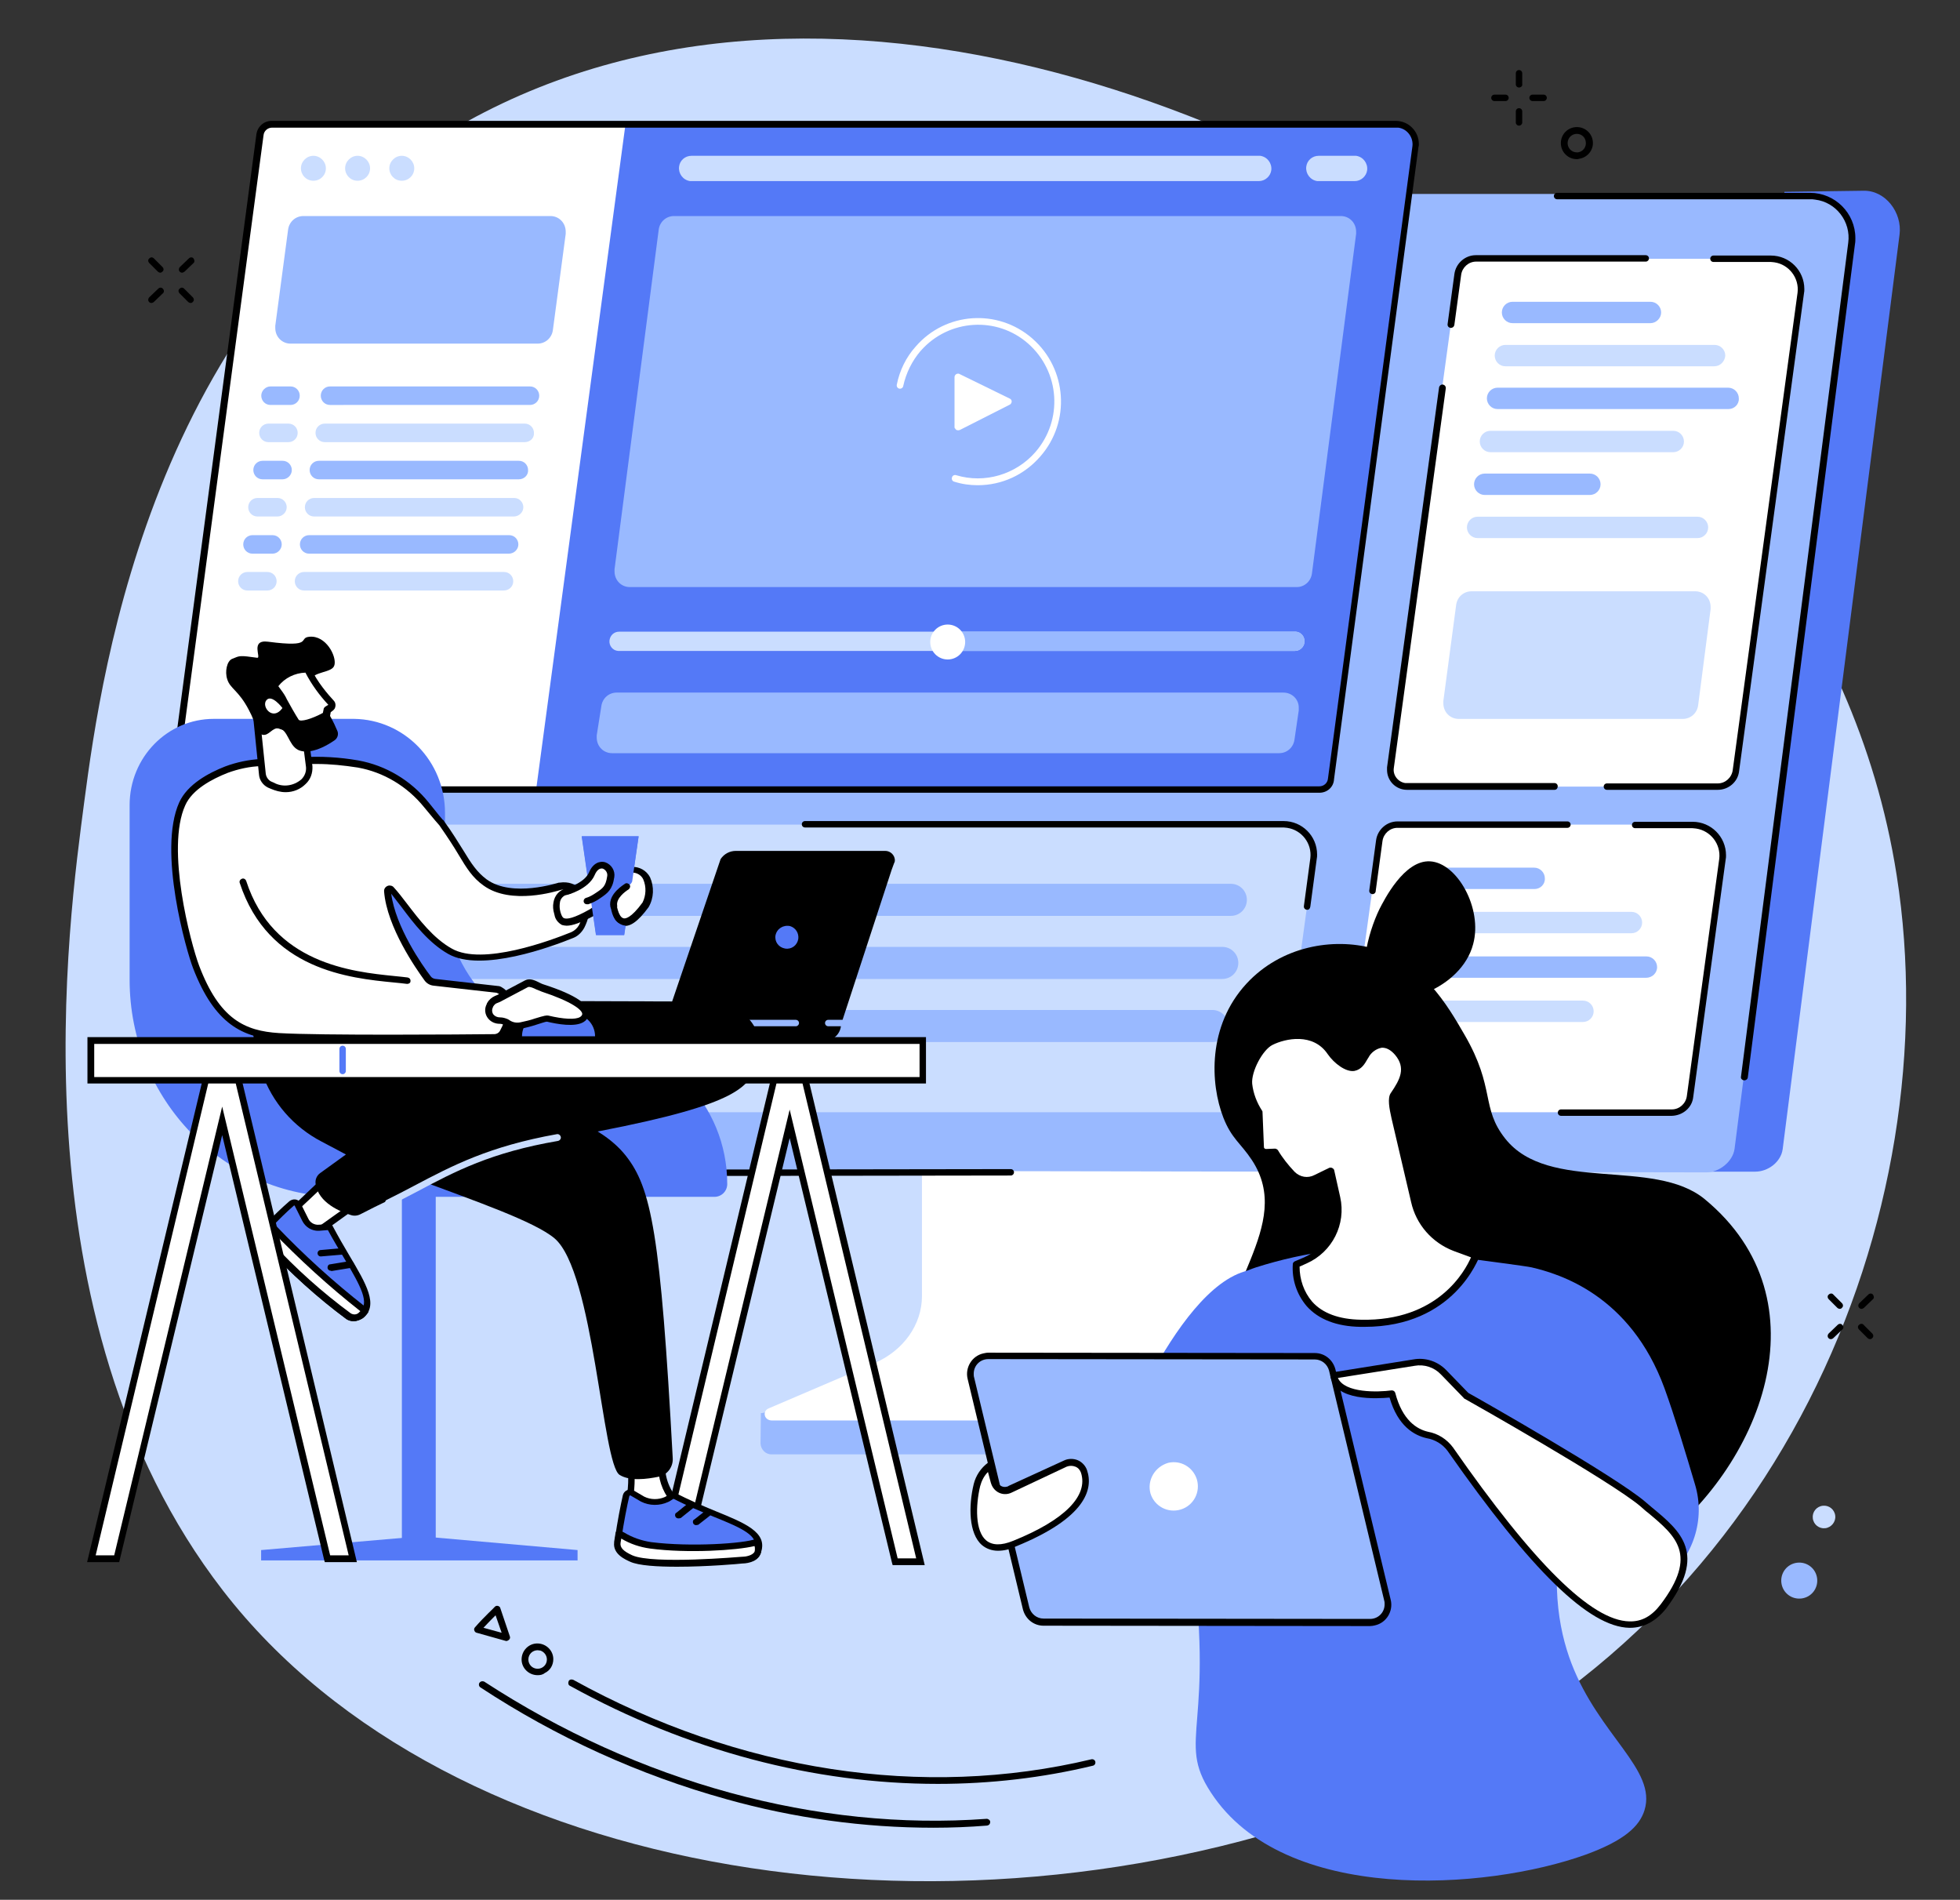 <?xml version="1.0" encoding="utf-8"?>
<!-- Generator: Adobe Illustrator 25.4.1, SVG Export Plug-In . SVG Version: 6.00 Build 0)  -->
<svg version="1.1" id="Capa_1" xmlns="http://www.w3.org/2000/svg" xmlns:xlink="http://www.w3.org/1999/xlink" x="0px" y="0px"
	 viewBox="0 0 550 533" style="enable-background:new 0 0 550 533;" xml:space="preserve">
<rect x="0" y="0" width="550" height="533" fill="#333333" stroke="none"/>
<style type="text/css">
	.st0{fill:#CADDFF;}
	.st1{fill:#99B9FF;}
	.st2{fill:#FFFFFF;}
	.st3{fill:#5479F7;}
</style>
<g id="Packaged_software" transform="translate(-243.565 -185.998)">
	<path id="Trazado_7275" class="st0" d="M374.6,220.1c104.6-57.8,244.8,2.2,317.8,68.9c20.9,19,71.5,66.5,83.4,142.6
		c14.8,94.5-32.2,212.6-145.1,258.1c-115.8,46.6-261.2,24.6-324.6-57.5C246.7,555.4,263,443.3,267.2,411
		C272.2,373.1,287,268.6,374.6,220.1z"/>
	<g id="Grupo_1461" transform="translate(273.21 209.208)">
		<g id="Grupo_1444" transform="translate(19.193 19.607)">
			<g id="Grupo_1441" transform="translate(146.675 228.709)">
				<path id="Trazado_7276" class="st1" d="M169.2,14.9l-95.6,0.6c-0.6,0-0.8,0.6-0.8,1.1v81.3c0,7.8-54.3,28-54.8,27l-0.1,8.6
					c0.1,1.7,1.5,3.1,3.2,3h81.3c3.7,0,7.4-0.8,10.8-2.2l44.1-18.5c7.9-3.3,12.9-10.5,12.9-18.3V16
					C170.3,15.5,169.8,14.9,169.2,14.9z"/>
				<path id="Trazado_7277" class="st2" d="M63.2,10.8v81.3c0,8-5.2,15.3-13.3,18.8l-29.7,12.7c-1.9,0.8-1.3,3.4,0.9,3.4h81.6
					c3.6,0,7.3-0.7,10.6-2.1l32.9-13.9c8.2-3.4,13.4-10.8,13.4-18.8V10.8c0-0.4-0.3-0.6-0.7-0.6H63.8C63.5,10.2,63.2,10.4,63.2,10.8
					z"/>
			</g>
			<g id="Grupo_1443">
				<path id="Trazado_7278" class="st3" d="M474,10.7L451.9,11l-24.6,274.9l16.4,0c3.6,0,7.2-2.7,7.7-6.3L484.2,23
					C485,16.8,480.2,10.5,474,10.7z"/>
				<path id="Trazado_7279" class="st1" d="M457.8,11.6c7.1,0,13.5,7.2,12.6,14.2l-32.5,253.7c-0.5,3.6-4.3,6.6-7.9,6.6l-404.6-0.7
					c-4.3,0-7.2-3.6-6.7-7.9L52.4,19.2c0.5-3.6,2.8-7.6,6.4-7.6H457.8z"/>
				<g id="Grupo_1442" transform="translate(0 0.385)">
					<path id="Trazado_7280" d="M440.6,259.9c0,0-0.1,0-0.1,0c-0.5-0.1-0.9-0.5-0.8-1l30.1-234c0.8-5.9-3.4-11.4-9.3-12.1
						c-0.5-0.1-0.9-0.1-1.4-0.1h-71c-0.5,0-0.9-0.4-0.9-0.9c0-0.5,0.4-0.9,0.9-0.9h71c7,0,12.7,5.7,12.7,12.7c0,0.5,0,1.1-0.1,1.6
						l-30.1,234C441.5,259.6,441.1,259.9,440.6,259.9z"/>
					<path id="Trazado_7281" d="M26.4,286.9c-4.5,0-8.1-3.6-8.1-8.1c0-0.3,0-0.7,0.1-1l8.2-63.4c0.1-0.5,0.5-0.9,1-0.8
						c0.5,0.1,0.9,0.5,0.8,1L20.2,278c-0.4,3.4,2,6.6,5.4,7c0.3,0,0.5,0.1,0.8,0.1l208.4-0.3l0,0c0.5,0,0.9,0.4,0.9,0.9
						c0,0.5-0.4,0.9-0.9,0.9L26.4,286.9z"/>
				</g>
			</g>
		</g>
		<g id="Grupo_1453" transform="translate(0 0)">
			<path id="Trazado_7282" class="st3" d="M43.3,14.6c0.2-1.7,1.7-3,3.4-3h315.4c3.1,0,5.6,2.5,5.6,5.6c0,0.2,0,0.5,0,0.7L344,195.3
				c-0.2,1.7-1.7,3-3.4,3H22.3c-1.7,0-3.1-1.4-3.1-3.1c0-0.1,0-0.3,0-0.4L43.3,14.6z"/>
			<path id="Trazado_7283" class="st2" d="M120.8,198.3H18.3L43.4,12.2h102.4L120.8,198.3z"/>
			<path id="Trazado_7284" class="st1" d="M125.5,69.4c-0.3,2.2-2.1,3.8-4.3,3.8H51.9c-2.4,0-4.3-1.9-4.3-4.4c0-0.2,0-0.4,0-0.6
				l3.6-27c0.3-2.2,2.1-3.8,4.3-3.8h69.3c2.4,0,4.3,1.9,4.3,4.4c0,0.2,0,0.4,0,0.6L125.5,69.4z"/>
			<path id="Trazado_7285" class="st1" d="M338.5,137.7c-0.3,2.2-2.1,3.8-4.3,3.8H147.1c-2.4,0-4.3-1.9-4.3-4.4c0-0.2,0-0.4,0-0.6
				l12.4-95.3c0.3-2.2,2.1-3.8,4.3-3.8h187.1c2.4,0,4.3,1.9,4.3,4.4c0,0.2,0,0.4,0,0.6L338.5,137.7z"/>
			<path id="Trazado_7286" class="st1" d="M333.6,184.3c-0.3,2.2-2.1,3.8-4.3,3.8H142.1c-2.4,0-4.3-1.9-4.3-4.4c0-0.2,0-0.4,0-0.6
				l1.3-8.2c0.3-2.2,2.1-3.8,4.3-3.8h187.1c2.4,0,4.4,1.9,4.3,4.4c0,0.2,0,0.4,0,0.6L333.6,184.3z"/>
			<path id="Trazado_7287" class="st0" d="M327.1,24.5L327.1,24.5c0.2-1.9-1.1-3.7-3.1-4c-0.1,0-0.3,0-0.4,0H164.4
				c-1.8,0-3.3,1.3-3.5,3.1l0,0c-0.2,1.9,1.1,3.7,3.1,4c0.1,0,0.3,0,0.4,0h159.2C325.4,27.6,326.9,26.2,327.1,24.5z"/>
			<path id="Trazado_7288" class="st0" d="M354,24.5L354,24.5c0.2-1.9-1.1-3.7-3.1-4c-0.1,0-0.3,0-0.4,0h-10.1
				c-1.8,0-3.3,1.3-3.5,3.1l0,0c-0.2,1.9,1.1,3.7,3.1,4c0.1,0,0.3,0,0.4,0h10.1C352.3,27.6,353.8,26.2,354,24.5z"/>
			<g id="Grupo_1445" transform="translate(25.369 74.605)">
				<path id="Rectángulo_209" class="st1" d="M20.9,10.6h5.6c1.5,0,2.6,1.2,2.6,2.6l0,0c0,1.5-1.2,2.6-2.6,2.6h-5.6
					c-1.5,0-2.6-1.2-2.6-2.6l0,0C18.3,11.8,19.5,10.6,20.9,10.6z"/>
				<path id="Rectángulo_210" class="st1" d="M37.6,10.6h56.1c1.5,0,2.6,1.2,2.6,2.6l0,0c0,1.5-1.2,2.6-2.6,2.6H37.6
					c-1.5,0-2.6-1.2-2.6-2.6l0,0C35,11.8,36.1,10.6,37.6,10.6z"/>
			</g>
			<g id="Grupo_1446" transform="translate(24.69 85.036)">
				<path id="Trazado_7289" class="st0" d="M26.6,15.8h-5.6c-1.5,0-2.6-1.2-2.6-2.6c0,0,0,0,0,0l0,0c0-1.5,1.2-2.6,2.6-2.6
					c0,0,0,0,0,0h5.6c1.5,0,2.6,1.2,2.6,2.6l0,0C29.2,14.7,28,15.8,26.6,15.8z"/>
				<path id="Trazado_7290" class="st0" d="M92.9,15.8H36.8c-1.5,0-2.6-1.2-2.6-2.6c0,0,0,0,0,0l0,0c0-1.5,1.2-2.6,2.6-2.6
					c0,0,0,0,0,0h56.1c1.5,0,2.6,1.2,2.6,2.6c0,0,0,0,0,0l0,0C95.6,14.7,94.4,15.8,92.9,15.8z"/>
			</g>
			<g id="Grupo_1447" transform="translate(23.042 95.467)">
				<path id="Trazado_7291" class="st1" d="M26.6,15.8h-5.6c-1.5,0-2.6-1.2-2.6-2.6c0,0,0,0,0,0l0,0c0-1.5,1.2-2.6,2.6-2.6
					c0,0,0,0,0,0h5.6c1.5,0,2.6,1.2,2.6,2.6c0,0,0,0,0,0l0,0C29.2,14.6,28,15.8,26.6,15.8C26.6,15.8,26.6,15.8,26.6,15.8z"/>
				<path id="Trazado_7292" class="st1" d="M92.9,15.8H36.8c-1.5,0-2.6-1.2-2.6-2.6l0,0c0-1.5,1.2-2.6,2.6-2.6h56.1
					c1.5,0,2.6,1.2,2.6,2.6c0,0,0,0,0,0l0,0C95.6,14.6,94.4,15.8,92.9,15.8C92.9,15.8,92.9,15.8,92.9,15.8z"/>
			</g>
			<g id="Grupo_1448" transform="translate(21.609 105.899)">
				<path id="Trazado_7293" class="st0" d="M26.6,15.8h-5.6c-1.5,0-2.6-1.2-2.6-2.6l0,0c0-1.5,1.2-2.6,2.6-2.6h5.6
					c1.5,0,2.6,1.2,2.6,2.6c0,0,0,0,0,0l0,0C29.2,14.6,28,15.8,26.6,15.8C26.6,15.8,26.6,15.8,26.6,15.8z"/>
				<path id="Trazado_7294" class="st0" d="M92.9,15.8H36.9c-1.5,0-2.6-1.2-2.6-2.6l0,0c0-1.5,1.2-2.6,2.6-2.6h56.1
					c1.5,0,2.6,1.2,2.6,2.6c0,0,0,0,0,0l0,0C95.6,14.6,94.4,15.8,92.9,15.8C92.9,15.8,92.9,15.8,92.9,15.8z"/>
			</g>
			<g id="Grupo_1449" transform="translate(20.213 116.329)">
				<path id="Trazado_7295" class="st1" d="M26.6,15.8h-5.6c-1.5,0-2.6-1.2-2.6-2.6c0,0,0,0,0,0l0,0c0-1.5,1.2-2.6,2.6-2.6
					c0,0,0,0,0,0h5.6c1.5,0,2.6,1.2,2.6,2.6c0,0,0,0,0,0l0,0C29.2,14.6,28,15.8,26.6,15.8C26.6,15.8,26.6,15.8,26.6,15.8z"/>
				<path id="Trazado_7296" class="st1" d="M92.9,15.8H36.9c-1.5,0-2.6-1.2-2.6-2.6c0,0,0,0,0,0l0,0c0-1.5,1.2-2.6,2.6-2.6
					c0,0,0,0,0,0h56.1c1.5,0,2.6,1.2,2.6,2.6c0,0,0,0,0,0l0,0C95.6,14.6,94.4,15.8,92.9,15.8C92.9,15.8,92.9,15.8,92.9,15.8z"/>
			</g>
			<g id="Grupo_1450" transform="translate(18.779 126.761)">
				<path id="Trazado_7297" class="st0" d="M26.6,15.7h-5.6c-1.5,0-2.6-1.2-2.6-2.6l0,0c0-1.5,1.2-2.6,2.6-2.6c0,0,0,0,0,0h5.6
					c1.5,0,2.6,1.2,2.6,2.6l0,0C29.2,14.6,28,15.7,26.6,15.7z"/>
				<path id="Trazado_7298" class="st0" d="M92.9,15.7H36.9c-1.5,0-2.6-1.2-2.6-2.6l0,0c0-1.5,1.2-2.6,2.6-2.6c0,0,0,0,0,0h56.1
					c1.5,0,2.6,1.2,2.6,2.6c0,0,0,0,0,0l0,0C95.6,14.6,94.4,15.7,92.9,15.7z"/>
			</g>
			<path id="Trazado_7299" class="st0" d="M61.8,24c0,2-1.6,3.5-3.5,3.5c-2,0-3.5-1.6-3.5-3.5s1.6-3.5,3.5-3.5l0,0
				C60.2,20.5,61.8,22.1,61.8,24z"/>
			<path id="Trazado_7300" class="st0" d="M74.2,24c0,2-1.6,3.5-3.5,3.5c-2,0-3.5-1.6-3.5-3.5s1.6-3.5,3.5-3.5l0,0
				C72.6,20.5,74.2,22.1,74.2,24z"/>
			<path id="Trazado_7301" class="st0" d="M86.6,24c0,2-1.6,3.5-3.5,3.5c-2,0-3.5-1.6-3.5-3.5s1.6-3.5,3.5-3.5l0,0
				C85,20.5,86.6,22.1,86.6,24z"/>
			<path id="Trazado_7302" d="M340.6,199.2H22.3c-2.2,0-4-1.8-4-4c0-0.2,0-0.4,0-0.5l24-180.2c0.3-2.2,2.1-3.8,4.3-3.8h315.4
				c3.6,0,6.5,2.9,6.5,6.5c0,0.3,0,0.6-0.1,0.8l-23.7,177.4C344.6,197.6,342.8,199.2,340.6,199.2z M46.7,12.6
				c-1.2,0-2.3,0.9-2.4,2.2l0,0L20.2,195c-0.2,1.2,0.7,2.2,1.8,2.4c0.1,0,0.2,0,0.3,0h318.3c1.2,0,2.3-0.9,2.4-2.2l23.7-177.4
				c0.3-2.5-1.5-4.9-4-5.2c-0.2,0-0.4,0-0.6,0L46.7,12.6z M43.3,14.6L43.3,14.6z"/>
			<g id="Grupo_1451" transform="translate(123.291 140.512)">
				<path id="Trazado_7303" class="st0" d="M213.1,16.5L213.1,16.5c0.2-1.5-0.9-2.9-2.4-3c-0.1,0-0.2,0-0.3,0H20.8
					c-1.4,0-2.5,1-2.7,2.4l0,0c-0.2,1.5,0.9,2.9,2.4,3c0.1,0,0.2,0,0.3,0h189.7C211.8,18.9,213,17.8,213.1,16.5z"/>
				<path id="Trazado_7304" class="st1" d="M213.1,16.5L213.1,16.5c0.2-1.5-0.9-2.9-2.4-3c-0.1,0-0.2,0-0.3,0H113l0.2,5.4h97.2
					C211.8,18.9,213,17.8,213.1,16.5z"/>
				<circle id="Elipse_993" class="st2" cx="113" cy="16.4" r="4.9"/>
			</g>
			<g id="Grupo_1452" transform="translate(204.105 55.521)">
				<path id="Trazado_7305" class="st2" d="M40.6,57.4c-2.2,0-4.4-0.3-6.6-1c-0.5-0.1-0.8-0.7-0.6-1.2c0.1-0.5,0.7-0.8,1.2-0.6l0,0
					c8,2.4,16.7-0.2,22.2-6.5c7.8-9,6.9-22.5-2-30.4c-8.8-7.8-22.3-6.9-30.1,1.9c0,0-0.1,0.1-0.1,0.1c-2.4,2.8-4.1,6.2-4.9,9.9
					c-0.1,0.5-0.6,0.8-1.1,0.7c-0.5-0.1-0.8-0.6-0.7-1.1c0.8-4,2.6-7.7,5.3-10.7c8.4-9.7,23-10.7,32.7-2.3c0,0,0.1,0.1,0.1,0.1
					c9.7,8.5,10.7,23.3,2.2,33C53.7,54.5,47.4,57.4,40.6,57.4L40.6,57.4z"/>
				<path id="Trazado_7306" class="st2" d="M34.1,41.2V27.1c0-0.5,0.4-1,1-1c0.1,0,0.3,0,0.4,0.1l14.1,6.9c0.5,0.2,0.7,0.8,0.4,1.3
					c-0.1,0.2-0.2,0.3-0.4,0.4l-14,7.1c-0.5,0.2-1.1,0.1-1.3-0.4C34.2,41.5,34.1,41.3,34.1,41.2z"/>
			</g>
		</g>
		<g id="Grupo_1456" transform="translate(342.074 37.784)">
			<path id="Trazado_7307" class="st2" d="M37.3,16.1c0.3-2.6,2.5-4.5,5.1-4.5h82.8c4.7,0,8.5,3.8,8.5,8.5c0,0.4,0,0.7-0.1,1.1
				l-18.2,134c-0.3,2.6-2.5,4.5-5.1,4.5H23.1c-2.6,0-4.7-2.1-4.7-4.7c0-0.2,0-0.4,0-0.6L37.3,16.1z"/>
			<g id="Grupo_1454">
				<path id="Trazado_7308" d="M35.4,31c0,0-0.1,0-0.1,0c-0.5-0.1-0.9-0.5-0.8-1.1l1.9-14c0.4-3,3-5.3,6-5.3h47.7
					c0.5,0,0.9,0.4,0.9,0.9s-0.4,0.9-0.9,0.9H42.5c-2.1,0-3.9,1.6-4.2,3.7l-1.9,14C36.3,30.7,35.9,31,35.4,31z"/>
				<path id="Trazado_7309" d="M64.5,160.6H23.1c-3.1,0-5.6-2.5-5.6-5.6c0-0.2,0-0.5,0-0.7L32.1,47.7c0.1-0.5,0.6-0.9,1.1-0.8
					c0.5,0.1,0.8,0.5,0.8,1L19.4,154.5c-0.3,2,1.2,3.9,3.2,4.2c0.2,0,0.3,0,0.5,0h41.4c0.5,0,0.9,0.4,0.9,0.9S65.1,160.6,64.5,160.6
					L64.5,160.6z"/>
				<path id="Trazado_7310" d="M110.3,160.6H79.2c-0.5,0-0.9-0.4-0.9-0.9s0.4-0.9,0.9-0.9h31.1c2.1,0,3.9-1.6,4.2-3.7l18.2-134
					c0.5-4.1-2.4-7.9-6.5-8.5c-0.3,0-0.6-0.1-1-0.1h-16.1c-0.5,0-0.9-0.4-0.9-0.9c0-0.5,0.4-0.9,0.9-0.9h16.1c5.2,0,9.4,4.2,9.4,9.4
					c0,0.4,0,0.8-0.1,1.2l-18.2,134C116,158.3,113.4,160.6,110.3,160.6z"/>
			</g>
			<g id="Grupo_1455" transform="translate(22.418 12.972)">
				<path id="Trazado_7311" class="st0" d="M86.9,28.8H28.3c-1.7,0-3-1.4-3-3v0l0,0c0-1.7,1.4-3,3-3l0,0h58.7c1.7,0,3,1.4,3,3l0,0
					C89.9,27.4,88.6,28.8,86.9,28.8z"/>
				<path id="Trazado_7312" class="st1" d="M69,16.7H30.3c-1.7,0-3-1.4-3-3l0,0c0-1.7,1.4-3,3-3H69c1.7,0,3,1.4,3,3v0l0,0
					C72,15.3,70.6,16.7,69,16.7L69,16.7z"/>
				<path id="Rectángulo_211" class="st0" d="M24.1,46.9h51.3c1.7,0,3,1.4,3,3v0c0,1.7-1.4,3-3,3H24.1c-1.7,0-3-1.4-3-3v0
					C21.1,48.2,22.5,46.9,24.1,46.9z"/>
				<path id="Trazado_7313" class="st1" d="M90.9,40.8H26.1c-1.7,0-3-1.4-3-3l0,0c0-1.7,1.4-3,3-3l0,0h64.7c1.7,0,3,1.4,3,3v0l0,0
					C93.9,39.5,92.5,40.8,90.9,40.8z"/>
				<path id="Rectángulo_212" class="st0" d="M20.5,71h61.7c1.7,0,3,1.4,3,3v0c0,1.7-1.4,3-3,3H20.5c-1.7,0-3-1.4-3-3v0
					C17.5,72.4,18.8,71,20.5,71z"/>
				<path id="Rectángulo_213" class="st1" d="M22.5,58.9H52c1.7,0,3,1.4,3,3v0c0,1.7-1.4,3-3,3H22.5c-1.7,0-3-1.4-3-3v0
					C19.5,60.3,20.8,58.9,22.5,58.9z"/>
			</g>
			<path id="Trazado_7314" class="st0" d="M104.8,136.9c-0.3,2.2-2.1,3.8-4.3,3.8H37.6c-2.4,0-4.3-1.9-4.3-4.4c0-0.2,0-0.4,0-0.6
				l3.6-27c0.3-2.2,2.1-3.8,4.3-3.8H104c2.4,0,4.3,1.9,4.3,4.4c0,0.2,0,0.4,0,0.6L104.8,136.9z"/>
		</g>
		<g id="Grupo_1460" transform="translate(14.75 196.945)">
			<path id="Trazado_7315" class="st2" d="M342.6,15.7c0.3-2.6,2.5-4.5,5.1-4.5h82.8c4.7,0,8.5,3.8,8.5,8.5c0,0.4,0,0.7-0.1,1.1
				l-9.1,66.6c-0.3,2.6-2.5,4.5-5.1,4.5h-87.2c-2.6,0-4.7-2.1-4.7-4.7c0-0.2,0-0.4,0-0.6L342.6,15.7z"/>
			<g id="Grupo_1457" transform="translate(322.247)">
				<path id="Trazado_7316" d="M18.5,30.7c0,0-0.1,0-0.1,0c-0.5-0.1-0.9-0.5-0.8-1.1c0,0,0,0,0,0l1.9-14c0.4-3,3-5.3,6-5.3h47.7
					c0.5,0,0.9,0.4,0.9,0.9c0,0.5-0.4,0.9-0.9,0.9H25.5c-2.1,0-3.9,1.6-4.2,3.7l-1.9,14C19.4,30.3,19,30.7,18.5,30.7z"/>
				<path id="Trazado_7317" d="M102.5,92.9H71.4c-0.5,0-0.9-0.4-0.9-0.9c0-0.5,0.4-0.9,0.9-0.9h31.1c2.1,0,3.9-1.6,4.2-3.7l9.1-66.6
					c0.5-4.1-2.4-7.9-6.5-8.5c-0.3,0-0.6-0.1-1-0.1H92.2c-0.5,0-0.9-0.4-0.9-0.9c0-0.5,0.4-0.9,0.9-0.9h16.1c5.2,0,9.4,4.2,9.4,9.4
					c0,0.4,0,0.8-0.1,1.2l-9.1,66.6C108.2,90.6,105.6,92.8,102.5,92.9z"/>
			</g>
			<g id="Grupo_1458" transform="translate(330.308 12.972)">
				<path id="Trazado_7318" class="st0" d="M86.1,25.7c0,1.7-1.4,3-3,3H24.4c-1.7,0-3-1.4-3-3v0l0,0c0-1.7,1.4-3,3-3h0h58.7
					C84.8,22.7,86.1,24.1,86.1,25.7L86.1,25.7z"/>
				<path id="Trazado_7319" class="st1" d="M55.9,16.3H26.4c-1.7,0-3-1.4-3-3v0l0,0c0-1.7,1.4-3,3-3c0,0,0,0,0,0h29.4
					c1.7,0,3,1.4,3,3c0,0,0,0,0,0l0,0C58.9,15,57.5,16.3,55.9,16.3L55.9,16.3z"/>
				<path id="Trazado_7320" class="st0" d="M72.5,50.6c0,1.7-1.4,3-3,3H20.6c-1.7,0-3-1.4-3-3v0l0,0c0-1.7,1.4-3,3-3h48.9
					C71.2,47.6,72.5,49,72.5,50.6L72.5,50.6L72.5,50.6z"/>
				<path id="Trazado_7321" class="st1" d="M87.2,41.2H22.6c-1.7,0-3-1.4-3-3l0,0c0-1.7,1.4-3,3-3h0h64.7c1.7,0,3,1.4,3,3v0l0,0
					C90.3,39.9,88.9,41.2,87.2,41.2z"/>
			</g>
			<path id="Trazado_7322" class="st0" d="M28,15.7c0.3-2.6,2.5-4.5,5.1-4.5h282.7c4.7,0,8.5,3.8,8.5,8.5c0,0.4,0,0.7-0.1,1.1
				l-9.1,66.6c-0.3,2.6-2.5,4.5-5.1,4.5H23c-2.6,0-4.7-2.1-4.7-4.7c0-0.2,0-0.4,0-0.6L28,15.7z"/>
			<g id="Grupo_1459" transform="translate(17.191 17.501)">
				<path id="Rectángulo_214" class="st1" d="M26.7,10.3h9.6c2.5,0,4.5,2,4.5,4.5l0,0c0,2.5-2,4.5-4.5,4.5h-9.6
					c-2.5,0-4.5-2-4.5-4.5l0,0C22.2,12.3,24.2,10.3,26.7,10.3z"/>
				<path id="Rectángulo_215" class="st1" d="M55.1,10.3h228.7c2.5,0,4.5,2,4.5,4.5l0,0c0,2.5-2,4.5-4.5,4.5H55.1
					c-2.5,0-4.5-2-4.5-4.5l0,0C50.6,12.3,52.7,10.3,55.1,10.3z"/>
				<path id="Trazado_7323" class="st1" d="M35.2,37h-9.6c-2.5,0-4.5-2-4.5-4.5l0,0c0-2.5,2-4.5,4.5-4.5c0,0,0,0,0,0h9.6
					c2.5,0,4.5,2,4.5,4.5c0,0,0,0,0,0l0,0C39.7,35,37.7,37,35.2,37z"/>
				<path id="Trazado_7324" class="st1" d="M281.4,37H52.7c-2.5,0-4.5-2-4.5-4.5l0,0c0-2.5,2-4.5,4.5-4.5c0,0,0,0,0,0h228.7
					c2.5,0,4.5,2,4.5,4.5v0l0,0C285.9,35,283.9,37,281.4,37z"/>
				<path id="Trazado_7325" class="st1" d="M32.4,54.7h-9.6c-2.5,0-4.5-2-4.5-4.5l0,0l0,0c0-2.5,2-4.5,4.5-4.5c0,0,0,0,0,0h9.6
					c2.5,0,4.5,2,4.5,4.5l0,0l0,0C36.9,52.7,34.9,54.7,32.4,54.7C32.4,54.7,32.4,54.7,32.4,54.7z"/>
				<path id="Trazado_7326" class="st1" d="M278.6,54.7H49.9c-2.5,0-4.5-2-4.5-4.5c0,0,0,0,0,0l0,0c0-2.5,2-4.5,4.5-4.5c0,0,0,0,0,0
					h228.7c2.5,0,4.5,2,4.5,4.5l0,0C283.1,52.7,281.1,54.7,278.6,54.7C278.6,54.7,278.6,54.7,278.6,54.7z"/>
			</g>
			<path id="Trazado_7327" d="M322.4,35.1c0,0-0.1,0-0.1,0c-0.5-0.1-0.9-0.5-0.8-1.1l1.8-13.4c0.5-4.1-2.4-7.9-6.5-8.5
				c-0.3,0-0.6-0.1-1-0.1H181.5c-0.5,0-0.9-0.4-0.9-0.9c0-0.5,0.4-0.9,0.9-0.9h134.3c5.2,0,9.4,4.2,9.4,9.4c0,0.4,0,0.8-0.1,1.2
				l-1.8,13.4C323.2,34.8,322.9,35.1,322.4,35.1z"/>
		</g>
	</g>
	<g id="Grupo_1488" transform="translate(249.61 354.24)">
		<g id="Grupo_1462" transform="translate(11.928 23.242)">
			<path id="Trazado_7328" class="st3" d="M106.9,36.6v22.9c0,22.4,17.7,40.6,39.6,40.6l0,0c21.9,0,39.6,18.2,39.6,40.6l0,0
				c0,2-1.6,3.6-3.6,3.6c0,0,0,0,0,0H77.7c-32.8,0-59.3-27.3-59.3-60.9v-49c0-13.4,10.6-24.2,23.6-24.2h39.4
				C95.5,10.4,106.9,22.1,106.9,36.6z"/>
			<rect id="Rectángulo_216" x="94.8" y="132.7" class="st3" width="9.5" height="110.5"/>
			<path id="Trazado_7329" class="st3" d="M144.1,243.4l-42-3.7h-3.9l-42.9,3.7v2.9h88.8L144.1,243.4z"/>
		</g>
		<g id="Grupo_1484" transform="translate(23.637)">
			<g id="Grupo_1463" transform="translate(101.53 60.182)">
				<path id="Rectángulo_217" d="M18.1,58.9h86.7l0,0l0,0c0,2.6-2.1,4.7-4.7,4.7l0,0H22.8C20.2,63.5,18.1,61.5,18.1,58.9L18.1,58.9
					L18.1,58.9z"/>
				<path id="Trazado_7330" d="M104.8,59H55.2l15.8-46.4c1-1.5,2.6-2.3,4.3-2.3h41.9c1.4,0,2.6,1.1,2.7,2.5c0,0.3,0,0.6-0.2,0.9
					c-0.2,0.6-0.5,1.3-0.7,1.9L104.8,59z"/>
				<path id="Trazado_7331" class="st3" d="M86.4,34c-0.3,1.8,0.9,3.4,2.7,3.7c1.8,0.3,3.4-0.9,3.7-2.7c0.2-1.6-0.7-3.1-2.3-3.6
					C88.6,31,86.8,32.1,86.4,34z"/>
				<path id="Trazado_7332" class="st1" d="M92.1,59.5H64.8c-0.5,0-0.9-0.4-0.9-0.9c0-0.5,0.4-0.9,0.9-0.9l0,0h27.3
					c0.5,0,0.9,0.4,0.9,0.9C93,59.1,92.6,59.5,92.1,59.5L92.1,59.5z"/>
				<path id="Trazado_7333" class="st1" d="M105.2,59.5h-4c-0.5,0-0.9-0.4-0.9-0.9c0-0.5,0.4-0.9,0.9-0.9h4c0.5,0,0.9,0.4,0.9,0.9
					C106.1,59.1,105.7,59.5,105.2,59.5z"/>
			</g>
			<g id="Grupo_1473" transform="translate(21.791 102.055)">
				<g id="Grupo_1464" transform="translate(9.822 50.655)">
					<path id="Trazado_7334" class="st2" d="M29,11l-9.8,9.3l6.7,5.7l11.7-8.4L29,11z"/>
					<path id="Trazado_7335" d="M25.9,26.9c-0.2,0-0.4-0.1-0.6-0.2L18.6,21c-0.4-0.3-0.4-0.9-0.1-1.3c0,0,0-0.1,0.1-0.1l9.8-9.3
						c0.3-0.3,0.8-0.3,1.2-0.1l8.6,6.6c0.4,0.3,0.5,0.9,0.2,1.3c-0.1,0.1-0.1,0.1-0.2,0.2l-11.7,8.4C26.3,26.8,26.1,26.9,25.9,26.9z
						 M20.6,20.2l5.4,4.5l10.1-7.2l-7-5.3L20.6,20.2z"/>
				</g>
				<g id="Grupo_1467" transform="translate(3.739 56.008)">
					<g id="Grupo_1465">
						<path id="Trazado_7336" class="st3" d="M26.6,11.3c-2.3,1.9-4.4,4-6.4,6.2c-1.4,1.5-1.3,3.9,0,5.4C27,30.3,34.5,37,42.6,42.9
							c1.1,0.7,2.6,0.6,3.5-0.3c5.2-4.1-2.6-12.8-8.8-24.7l-3,0.2c-1.6,0.1-3.1-0.8-3.8-2.2l-2.1-4.2c-0.3-0.6-0.9-0.8-1.5-0.5
							C26.8,11.1,26.7,11.2,26.6,11.3z"/>
						<path id="Trazado_7337" d="M44.1,44.4c-0.7,0-1.5-0.2-2.1-0.6c-8.1-6-15.6-12.8-22.5-20.2c-1.7-1.9-1.7-4.7,0-6.6
							c2-2.2,4.2-4.3,6.5-6.3c0.9-0.7,2.2-0.7,2.9,0.2c0.1,0.1,0.2,0.3,0.3,0.5l2.1,4.2c0.5,1.1,1.7,1.8,2.9,1.7l3.6-0.2l0.3,0.5
							c1.6,3,3.2,5.8,4.7,8.3c4.7,7.9,8.4,14.1,3.8,17.6C45.9,44,45,44.3,44.1,44.4z M27.4,11.9c0,0-0.1,0-0.1,0l0,0
							c-2.2,1.9-4.3,4-6.3,6.1c-1,1.2-1,3,0,4.2c6.7,7.3,14.2,14,22.2,19.9c0.8,0.5,1.8,0.4,2.4-0.3c3.1-2.4,0.5-7.1-4.3-15.2
							c-1.4-2.4-3-5-4.5-7.8L34.3,19c-2,0.1-3.8-1-4.7-2.8L27.5,12C27.5,12,27.4,11.9,27.4,11.9C27.4,11.9,27.4,11.9,27.4,11.9z
							 M26.6,11.3L26.6,11.3z"/>
					</g>
					<g id="Grupo_1466" transform="translate(0 6.153)">
						<path id="Trazado_7338" class="st2" d="M20.5,11c0,0-0.2,0.2-0.3,0.4c-1.4,1.5-1.3,3.9,0,5.4c6.8,7.4,14.3,14.1,22.3,20.1
							c1.1,0.7,2.6,0.6,3.5-0.3c0.4-0.4,0.8-0.8,1.1-1.2l-0.6-0.5c-8.9-7-17.2-14.6-25-22.7L20.5,11z"/>
						<path id="Trazado_7339" d="M44.1,38.2c-0.7,0-1.5-0.2-2.1-0.6c-8.1-6-15.6-12.8-22.5-20.2c-1.7-1.9-1.7-4.7,0-6.6l0.3-0.4
							c0.2-0.2,0.4-0.3,0.7-0.3c0.3,0,0.5,0.1,0.7,0.3l1.1,1.1c7.7,8.1,16.1,15.7,24.9,22.6l0.6,0.5c0.4,0.3,0.5,0.9,0.2,1.3
							c-0.4,0.5-0.8,1-1.3,1.4C45.9,37.8,45,38.2,44.1,38.2z M20.6,12.4c-0.7,1.2-0.6,2.7,0.4,3.7c6.7,7.3,14.2,14,22.2,19.9
							c0.8,0.5,1.8,0.4,2.4-0.3c0.1-0.1,0.2-0.2,0.3-0.3c-8.9-7-17.2-14.6-25-22.7L20.6,12.4z"/>
					</g>
					<path id="Trazado_7340" d="M34.8,26.2c-0.5,0-0.9-0.4-0.9-0.9c0-0.5,0.4-0.9,0.9-0.9l5.7-0.5c0.5,0,1,0.3,1,0.8
						c0,0.5-0.3,1-0.8,1l0,0L34.8,26.2C34.9,26.2,34.8,26.2,34.8,26.2z"/>
					<path id="Trazado_7341" d="M37.6,30.2c-0.5,0-0.9-0.4-0.9-0.9c0-0.5,0.3-0.9,0.8-0.9l5.5-0.9c0.5-0.1,1,0.3,1.1,0.8
						c0.1,0.5-0.3,1-0.8,1.1l-5.5,0.9C37.7,30.2,37.6,30.2,37.6,30.2z"/>
				</g>
				<path id="Trazado_7342" d="M147.8,10.7c4.6,0,9,2.2,11.7,5.9c2.3,3.2,2.9,7.3,1.6,11c-2.1,6.9-4.8,11.8-44.6,19.5
					c-23.2,4.5-45.7,12.3-66.7,23.2c-0.9,0.5-1.9,0.6-2.8,0.3c-2.9-0.9-9.1-3.4-9.9-8.7c-0.2-1.2,0.3-2.4,1.3-3.1l7.2-5.2l-6.8-3.6
					c-7.9-4.1-13.9-11-16.8-19.4c-2.5-7.5-3.7-20.3-3.7-20.3L147.8,10.7z"/>
				<g id="Grupo_1468" transform="translate(114.218 20.81)">
					<path id="Trazado_7343" class="st2" d="M85.5,147L55.9,24.2L26.3,147h-7.1L51.7,11.1l8.3,0l32.5,136H85.5z"/>
					<path id="Trazado_7344" d="M93.8,148h-9l-0.2-0.7L55.9,28.2L27,148h-9L51,10.1l9.8,0L93.8,148z M86.2,146.1h5.2L59.3,12l-6.9,0
						L20.4,146.1h5.2L55.9,20.2L86.2,146.1z"/>
				</g>
				<g id="Grupo_1469" transform="translate(105.409 128.982)">
					<path id="Trazado_7345" class="st2" d="M20.1,12L20.1,12c0.5,4.3,0.1,8.7-1.2,12.8l17-0.2c-3.9-2.2-6.5-6-7.1-10.4l-0.4-3.4
						L20.1,12z"/>
					<path id="Trazado_7346" d="M19,25.7c-0.5,0-0.9-0.4-0.9-0.9c0-0.1,0-0.2,0-0.3c1.2-4,1.6-8.3,1.1-12.5c-0.1-0.5,0.3-1,0.8-1
						l8.4-1.2c0.5-0.1,1,0.3,1.1,0.8l0.4,3.4c0.6,4.1,3,7.7,6.6,9.8c0.4,0.3,0.6,0.8,0.4,1.3c-0.2,0.3-0.5,0.5-0.8,0.5L19,25.7
						L19,25.7z M21.1,12.8c0.3,3.7,0,7.5-0.9,11.1l12.9-0.1c-2.8-2.4-4.6-5.8-5.1-9.4l-0.3-2.4L21.1,12.8z"/>
				</g>
				<g id="Grupo_1472" transform="translate(102.762 137.597)">
					<g id="Grupo_1470" transform="translate(0.347)">
						<path id="Trazado_7347" class="st3" d="M21.1,11.7c-0.5,2.1-1.7,8-2.1,11.5c-0.3,2.2,1.2,4.3,3.3,4.8
							c6.1,1.5,20.7,1.1,32.8,1.4c1.4,0,2.7-1,3-2.4c2.2-6.9-10.9-8.7-23.8-15.5c-0.6,0.5-1.2,0.9-1.8,1.2c-2.1,1-4.6,0.9-6.7-0.1
							L22.9,11c-0.6-0.3-1.3-0.1-1.7,0.4C21.2,11.5,21.1,11.6,21.1,11.7z"/>
						<path id="Trazado_7348" d="M55.2,30.4L55.2,30.4c-3.2-0.1-6.5-0.1-9.7-0.1c-9.6-0.1-18.8-0.2-23.4-1.3c-2.6-0.6-4.4-3.1-4-5.8
							c0.4-3.5,1.6-9.4,2.1-11.6l0,0c0.3-1.2,1.5-1.8,2.6-1.5c0.2,0,0.4,0.1,0.5,0.2l2.9,1.7c1.8,0.9,4,0.9,5.8,0.1
							c0.6-0.3,1.2-0.7,1.7-1.1l0.5-0.4l0.6,0.3c3.7,1.9,7.6,3.6,11.5,5.2c8.1,3.3,14.5,5.9,12.7,11.4C58.6,29.1,57,30.3,55.2,30.4z
							 M22,11.9c-0.5,2.1-1.7,8-2.1,11.4c-0.2,1.7,0.9,3.4,2.6,3.8c4.4,1.1,13.9,1.2,23,1.3c3.2,0,6.5,0.1,9.6,0.1
							c1,0,1.9-0.8,2.1-1.8c1.2-3.7-3.4-5.8-11.6-9.1c-3.4-1.4-7.3-3-11.2-5c-0.5,0.3-1,0.7-1.5,0.9c-2.4,1.1-5.2,1.1-7.6-0.1
							l-2.9-1.7c-0.1,0-0.2-0.1-0.3,0C22.1,11.8,22,11.9,22,11.9L22,11.9z"/>
					</g>
					<g id="Grupo_1471" transform="translate(0 11.565)">
						<path id="Trazado_7349" class="st2" d="M19,13.2c0,0.1,0,0.1,0,0.1c-0.3,2.2,1.9,3.5,3.9,4.4c6.2,2.7,31.2,0.5,31.2,0.5
							s3.4,0,4.3-2c0.1-0.4,0.2-0.7,0.2-1.1c0-0.4,0-0.8-0.1-1.2l-0.2-0.9c-3.4,1.4-18.8,2.4-29.9,1c-4.7-0.6-7.4-2.6-8.9-3.4
							C19.5,10.8,19.2,12,19,13.2z"/>
						<path id="Trazado_7350" d="M35.8,20.1c-5.5,0-10.8-0.3-13.2-1.4c-1.3-0.6-4.9-2.1-4.5-5.4c0,0,0-0.1,0-0.2l0,0l0.4-2.5
							c0.1-0.5,0.6-0.8,1.1-0.8c0.1,0,0.2,0,0.2,0.1c0.3,0.2,0.7,0.4,1.1,0.6c2.3,1.4,4.9,2.3,7.6,2.7c11,1.4,26.1,0.4,29.4-0.9
							c0.5-0.2,1,0,1.2,0.5c0,0,0,0.1,0,0.1l0.2,0.9c0.1,0.5,0.2,1,0.1,1.5c0,0.5-0.1,1-0.3,1.4c-1.1,2.4-4.6,2.5-5.1,2.5
							C53.3,19.3,44.2,20.1,35.8,20.1z M19.9,13.4L19.9,13.4c-0.2,1.4,0.9,2.4,3.3,3.5c5.9,2.6,30.5,0.4,30.8,0.4c0,0,0.1,0,0.1,0h0
							c0.8,0,2.8-0.3,3.4-1.4c0.1-0.3,0.1-0.5,0.1-0.8c0-0.3,0-0.5-0.1-0.8c-4.9,1.2-18.8,2.1-29.3,0.7c-2.9-0.4-5.6-1.3-8.1-2.8
							L19.9,13.4z"/>
					</g>
					<path id="Trazado_7351" d="M36.1,18.1c-0.5,0-0.9-0.4-0.9-0.9c0-0.3,0.1-0.6,0.4-0.7l3.6-2.9c0.4-0.3,1-0.2,1.3,0.2
						c0.3,0.4,0.2,0.9-0.1,1.3l-3.6,2.9C36.5,18.1,36.3,18.1,36.1,18.1z"/>
					<path id="Trazado_7352" d="M41.1,20c-0.5,0-0.9-0.4-0.9-0.9c0-0.3,0.1-0.6,0.4-0.7l3.2-2.5c0.4-0.3,1-0.2,1.3,0.2
						c0.3,0.4,0.2,1-0.2,1.3l0,0l-3.2,2.5C41.5,19.9,41.3,20,41.1,20z"/>
				</g>
				<path id="Trazado_7353" d="M102.8,41.6c0,0,13.9,3,21.3,12.3c7.2,9.1,9.8,21.9,13.2,84.8c0.2,2.5-1.5,4.8-3.9,5.3
					c-3.4,0.7-8.1,1.3-11-0.5c-4.9-3-7.2-57.1-18.3-66.4S38.5,54.3,29.4,42.5s13.1-11.8,13.1-11.8L102.8,41.6z"/>
				<path id="Trazado_7354" class="st0" d="M57.5,68c-0.5,0-0.9-0.4-0.9-0.9c0-0.4,0.2-0.7,0.5-0.8c2.6-1.3,5.2-2.6,7.6-3.9
					c10.8-5.7,21.1-11.1,40.1-14.5c0.5-0.1,1,0.3,1.1,0.8c0.1,0.5-0.3,1-0.8,1.1C86.4,53,76.3,58.3,65.6,64c-2.5,1.3-5,2.6-7.7,4
					C57.8,68,57.7,68,57.5,68z"/>
			</g>
			<g id="Grupo_1479" transform="translate(0 33.895)">
				<path id="Trazado_7355" class="st3" d="M141.3,32.5h8.2l-4,27.7h-7.9l-4-27.7H141.3z"/>
				<g id="Grupo_1474">
					<path id="Trazado_7356" class="st2" d="M21.4,23.5c2.2-4.8,7.9-7.8,12.4-9.6c3.1-1.2,6.4-1.9,9.7-2l11.7-0.5
						c5.1-0.3,10.3,0,15.4,0.9c7.6,1.4,14.4,5.5,19.2,11.5c2.2,2.7,4.1,5.1,4.3,5.1c6.4,8.9,7.6,13.4,12.2,16.7
						c7.7,5.6,21.1,1,21.1,1c4.5-0.7,6.1,2.7,6.9,4.5c1,2.2,0,4.9-0.8,6.7c-0.6,1.1-1.5,2-2.6,2.5c-5.8,2.3-25.3,9.6-34.3,4.6
						c-7.5-4.2-12.5-13.1-16.5-17.4c-0.2-0.3-0.6-0.3-0.9,0C79,47.5,79,47.7,79,47.9c0.8,9.8,8.9,21.3,11.3,24.7
						c0.4,0.6,1.1,1,1.8,1.1l17.7,2c0.3,0,0.5,0.1,0.8,0.3c1.2,0.6,1.9,1.8,2.1,3.1c0.3,2.1,0.1,6-0.5,7.3l-0.6,1.2
						c-0.5,1-1.5,1.6-2.6,1.6c-9.4,0.2-49.2,0.4-60.4-0.3c-10.5-0.6-17.6-4.8-23.3-19.5C23.1,63.4,15.7,36.2,21.4,23.5z"/>
					<path id="Trazado_7357" d="M81.6,90.1c-13.1,0-27-0.1-33-0.5c-10.1-0.6-18-4.3-24.1-20.1c-1.8-4.6-10-32.9-3.9-46.5
						c2.3-5.1,8.3-8.3,12.9-10.1c3.2-1.2,6.6-1.9,10-2.1l11.7-0.5c5.2-0.3,10.4,0,15.6,0.9c7.8,1.4,14.8,5.6,19.8,11.8
						c2.8,3.5,3.7,4.6,4,4.9l0.1,0l0.2,0.3c2.4,3.3,4,6,5.4,8.2c2.3,3.8,3.9,6.2,6.6,8.2c7.2,5.2,20.1,0.9,20.2,0.9l0.2,0
						c5.3-0.8,7.2,3.5,7.9,5.1c1.1,2.5,0.1,5.5-0.9,7.5c-0.7,1.3-1.8,2.4-3.1,2.9c-5.9,2.4-25.8,9.8-35.1,4.5
						c-5.5-3.1-9.7-8.6-13-13c-1.1-1.4-2.1-2.7-3-3.9c1.2,9.3,8.7,20.1,11.1,23.2c0.3,0.4,0.7,0.6,1.2,0.7l17.7,2
						c0.4,0,0.8,0.2,1.1,0.4c1.4,0.8,2.4,2.2,2.6,3.8c0.3,2.1,0.2,6.2-0.6,7.8l-0.6,1.2c-0.6,1.3-1.9,2.1-3.4,2.1
						C104.9,90.1,93.6,90.1,81.6,90.1z M59.2,12.2c-1.3,0-2.6,0-3.8,0.1l-11.8,0.5c-3.2,0.1-6.4,0.8-9.4,1.9
						c-4.3,1.7-9.9,4.6-11.9,9.1l0,0c-5.5,12.1,1.5,38.6,3.9,45c5.7,15,12.8,18.3,22.4,18.9c11.5,0.7,51.8,0.4,60.4,0.3
						c0.7,0,1.4-0.4,1.7-1.1l0.6-1.2c0.5-1,0.7-4.6,0.4-6.7c-0.1-1-0.7-1.9-1.6-2.4c-0.1-0.1-0.3-0.1-0.4-0.2l-17.7-2
						c-1-0.1-1.9-0.6-2.5-1.4C87.1,69.7,78.9,58,78.1,48c-0.1-0.9,0.6-1.6,1.4-1.7c0.5,0,1,0.1,1.3,0.5c1.2,1.3,2.5,3,3.8,4.7
						c3.3,4.3,7.3,9.6,12.5,12.5c8.6,4.9,27.8-2.3,33.5-4.6c0.9-0.4,1.7-1.1,2.2-2c0.7-1.4,1.7-3.9,0.8-5.9c-1-2.3-2.5-4.5-5.8-4
						c-1.3,0.4-14.1,4.4-21.8-1.2c-3.1-2.2-4.7-4.8-7.1-8.8c-1.3-2.2-3-4.8-5.3-8.1c-0.4-0.4-1.4-1.6-4.3-5.1
						c-4.7-5.8-11.3-9.8-18.6-11.1C66.8,12.6,63,12.2,59.2,12.2z"/>
				</g>
				<path id="Trazado_7358" class="st3" d="M116.8,88.6h20.5c0-3.5-2.8-6.3-6.3-6.3h-7.9C119.6,82.3,116.8,85.1,116.8,88.6z"/>
				<g id="Grupo_1475" transform="translate(88.388 62.594)">
					<path id="Trazado_7359" class="st2" d="M19.5,17.2c0.4-0.7,1-1.3,1.7-1.5c0.5-0.2,1.1-0.4,1.6-0.7l7-3.7
						c1.3-0.6,3.2,0.9,4.5,1.3c4.1,1.3,12.6,4.5,11.9,7.5c-0.8,3.2-8.1,1.7-10.6,1c-0.6-0.1-6,1.8-7.7,1.9c-1.4,0.2-2.9-0.2-4-1
						c-0.5-0.3-1.1-0.4-1.7-0.4c-1,0-1.9-0.4-2.5-1.2l0,0c-0.7-0.8-0.8-2-0.3-2.9L19.5,17.2z"/>
					<path id="Trazado_7360" d="M27.1,24c-1.1,0-2.3-0.3-3.2-0.9c-0.2-0.1-0.3-0.2-0.5-0.3c-0.4-0.2-0.9-0.3-1.3-0.3
						c-1.2,0-2.4-0.5-3.2-1.5c-0.9-1.1-1.1-2.7-0.4-4l0.1-0.3l0,0c0.5-0.9,1.3-1.6,2.2-2c0.5-0.2,1-0.4,1.5-0.7l7-3.7
						c1.4-0.7,2.9,0.1,4.1,0.7c0.4,0.2,0.8,0.4,1.2,0.5c9,2.9,13.2,5.8,12.5,8.6c-0.2,0.8-0.7,1.5-1.4,1.9
						c-2.4,1.5-7.4,0.6-10.3-0.1c-0.4,0-1.8,0.5-2.8,0.8c-1.5,0.5-3,0.9-4.6,1.2C27.7,24,27.4,24,27.1,24z M20.3,17.7l-0.1,0.3
						c-0.3,0.6-0.2,1.4,0.2,1.9c0.4,0.5,1.1,0.8,1.8,0.8c0.8,0,1.5,0.2,2.2,0.5c0.2,0.1,0.4,0.2,0.5,0.3c0.9,0.6,1.9,0.8,3,0.6
						c1.4-0.3,2.8-0.6,4.2-1.1c2.6-0.8,3.2-0.9,3.7-0.8c4.2,1,7.6,1.2,8.9,0.4c0.3-0.2,0.5-0.4,0.6-0.7c0.3-1.2-3.1-3.7-11.3-6.4
						c-0.5-0.2-1-0.4-1.5-0.6c-0.8-0.4-1.9-0.9-2.4-0.7l-7,3.7c-0.5,0.3-1.1,0.6-1.7,0.8C21,16.8,20.6,17.2,20.3,17.7L20.3,17.7z"/>
				</g>
				<g id="Grupo_1476" transform="translate(107.422 29.277)">
					<path id="Trazado_7361" class="st2" d="M40.1,12.6c-3.1,0-4.2-2.1-6.1-1.3c-1.7,0.7-6.6,6.1-11.9,7.2c-1.6,0.3-2.8,1.6-3,3.2
						c-0.2,0.9-0.1,1.8,0.2,2.7c0.7,2.1,1,5.1,9.7,0.1c1.9-1.4,3.8-2.6,5.9-3.7c0,0,0.5,13.3,9.2,1.5C45.6,20.4,46.1,12.6,40.1,12.6
						z"/>
					<path id="Trazado_7362" d="M21.9,28.3c-0.4,0-0.9-0.1-1.3-0.2c-1.1-0.6-1.9-1.6-2.1-2.8c0-0.1-0.1-0.3-0.1-0.4
						c-0.3-1-0.4-2.1-0.2-3.1c0.3-2,1.7-3.6,3.7-4c3.4-0.7,6.7-3.4,9-5.2c0.8-0.8,1.8-1.4,2.8-2c1.2-0.4,2.5-0.3,3.5,0.4
						c0.9,0.5,1.9,0.8,3,0.8l0,0c2.1-0.1,4.1,1,5.1,2.9c1.2,2.7,1.1,5.8-0.4,8.4c-3,4.1-5.4,5.8-7.5,5.1c-2.2-0.7-3-3.8-3.2-5.7
						c-1.6,0.9-3.1,1.8-4.5,2.9c0,0-0.1,0.1-0.1,0.1C26,27.4,23.6,28.3,21.9,28.3z M34.8,12.1c-0.2,0-0.4,0-0.5,0.1
						c-0.8,0.5-1.6,1-2.3,1.7c-2.4,1.9-6,4.8-9.8,5.6c-1.2,0.3-2.1,1.2-2.2,2.4c-0.1,0.8-0.1,1.5,0.1,2.3c0,0.1,0.1,0.3,0.1,0.4
						c0.3,0.9,0.5,1.4,1,1.6c0.8,0.3,2.6,0.1,7.2-2.5c1.9-1.4,3.9-2.6,5.9-3.7c0.4-0.3,1-0.1,1.3,0.3c0.1,0.1,0.1,0.3,0.1,0.4
						c0.1,1.6,0.7,5.1,2.1,5.5c0.5,0.2,2.1,0.1,5.4-4.4c1-2,1.1-4.4,0.2-6.5c-0.6-1.3-2-2-3.4-1.9l0,0c-1.3,0-2.6-0.3-3.8-1
						C35.9,12.4,35.4,12.2,34.8,12.1L34.8,12.1z M40.1,12.6L40.1,12.6z"/>
				</g>
				<path id="Trazado_7363" d="M84.6,73.9c0,0-0.1,0-0.1,0c-1-0.1-2.3-0.3-3.7-0.4C68.5,72.3,45.6,70,37.6,45.6
					c-0.2-0.5,0.1-1,0.6-1.2c0.5-0.2,1,0.1,1.2,0.6C46.9,68.2,69.1,70.5,81,71.7c1.4,0.1,2.6,0.3,3.7,0.4c0.5,0.1,0.9,0.5,0.8,1.1
					C85.5,73.6,85.1,73.9,84.6,73.9L84.6,73.9z"/>
				<g id="Grupo_1477" transform="translate(115.437 22.186)">
					<path id="Trazado_7364" class="st3" d="M34.1,10.3l-1.8,12.5c0,0,0,0.1,0,0.1c-0.2,0.8-1.2,1.4-1.8,2c-0.8,0.8-1.5,1.5-2.3,2.3
						c-0.8,0.7-1.4,1.6-1.8,2.6c-0.3,0.6-0.3,1.3,0,1.9c0.1,0.4,0.2,0.8,0.5,1.1c0.6,1.4,2,2.4,3.5,2.6L30,38h-7.9l-4-27.7
						L34.1,10.3z"/>
				</g>
				<g id="Grupo_1478" transform="translate(110.092 29.359)">
					<path id="Trazado_7365" class="st2" d="M19,18.7c0,0,5.8-1.5,7.3-5.1c1.8-4.3,5.7-2.1,5.3,0.9c-0.5,3.1-1.6,3.9-3.4,5.2
						c-1.8,1.3-2.6,1.2-2.6,1.2L19,18.7z"/>
					<path id="Trazado_7366" d="M24.9,22.2c-0.5,0-0.9-0.4-0.9-0.9c0-0.4,0.3-0.8,0.7-0.9c1.1-0.3,2-0.9,2.9-1.5
						c1.8-1.2,2.6-1.8,3-4.5c0.2-0.9-0.3-1.8-1.2-2.2c-0.9-0.2-1.7,0.4-2.3,1.8c-1.7,4-7.7,5.6-7.9,5.6c-0.5,0.1-1-0.2-1.1-0.7
						c-0.1-0.5,0.2-1,0.7-1.1c0.1,0,5.3-1.4,6.7-4.5c1.1-2.7,3.1-3.3,4.5-2.9c1.8,0.6,2.9,2.4,2.6,4.2c-0.5,3.5-1.9,4.5-3.8,5.8
						c-1.1,0.8-2.3,1.4-3.5,1.8C25.1,22.2,25,22.2,24.9,22.2z"/>
				</g>
				<path id="Trazado_7367" d="M142.5,53.1c-0.4,0-0.8-0.3-0.9-0.8c-0.7-3.7,3.9-6.3,4.1-6.5c0.4-0.3,1-0.1,1.3,0.3
					c0.3,0.4,0.1,1-0.3,1.3l0,0l0,0c-1,0.6-3.5,2.5-3.2,4.5c0.1,0.5-0.2,1-0.7,1.1c0,0,0,0,0,0C142.6,53.1,142.5,53.1,142.5,53.1z"
					/>
			</g>
			<g id="Grupo_1483" transform="translate(15.376)">
				<g id="Grupo_1482">
					<g id="Grupo_1480" transform="translate(7.716 21.81)">
						<path id="Trazado_7368" class="st2" d="M20.8,27.1l-1.6-15.8l13.6,4.5l1.2,9.2c0.1,1.6-0.5,3.1-1.6,4.2
							c-2.3,2.3-6,2.5-8.9,1.1L22.8,30C21.7,29.4,21,28.3,20.8,27.1z"/>
						<path id="Trazado_7369" d="M27.4,32.2c-1.5,0-2.9-0.4-4.3-1l-0.7-0.3c-1.4-0.7-2.4-2.1-2.5-3.7l-1.6-15.8
							c-0.1-0.5,0.3-1,0.8-1c0.1,0,0.3,0,0.4,0l13.6,4.5c0.3,0.1,0.6,0.4,0.6,0.8l1.2,9.2c0.1,1.9-0.5,3.7-1.9,5
							C31.5,31.4,29.5,32.2,27.4,32.2z M20.3,12.6L21.8,27l0,0c0.1,0.9,0.7,1.8,1.5,2.2l0.7,0.3c2.5,1.4,5.6,1,7.8-0.9
							c0.9-0.9,1.4-2.1,1.3-3.4l-1.1-8.6L20.3,12.6z"/>
					</g>
					<path id="Trazado_7370" d="M41.8,10.4c-3.4,0.3,1.4,3.1-11.6,1.4c-5.2-0.7-1.8,4.7-3.1,4.5c-5-0.7-4.8-0.6-7,0.3
						c-1.5,0.6-2.1,3.6-1.4,5.7c0.8,2.7,3.2,3.1,6.1,8.7c2.1,3.9,2.1,6.5,3.8,6.9c1.8,0.4,2.7-2.1,4.6-1.8c2.5,0.3,2.7,4.6,5.3,6
						c1.7,0.9,5.2,0.9,10.4-2.7c0.8-0.6,1.1-1.7,0.7-2.6c-0.5-1.2-1.2-2.7-2-4.1c-3.7-6.6-6.4-7.8-5.8-9.8c1-3,6.5-2.2,7-4.6
						C49.4,15.8,46.4,10,41.8,10.4z"/>
					<g id="Grupo_1481" transform="translate(12.646 8.272)">
						<path id="Trazado_7371" class="st2" d="M19.2,16l1.2,1.7c0.6,0.8,1.1,1.6,1.6,2.4c0.9,1.6,2.4,4.3,3.4,5.8
							c1.4,2.2,8.4-1.8,8.4-1.8l0.2-1.5l0.8-0.5c0.2-0.1,0.3-0.2,0.4-0.4c0.2-0.4,0.2-0.9-0.1-1.2c-1.6-1.7-4.9-5.6-6.4-9.2
							C24.9,11.2,21.3,13,19.2,16z"/>
						<path id="Trazado_7372" d="M27,27.5c-0.9,0.1-1.8-0.3-2.4-1c-1-1.5-2.6-4.3-3.4-5.9c-0.4-0.8-1-1.6-1.5-2.3l-1.2-1.7
							c-0.2-0.3-0.2-0.8,0-1.1c2.3-3.4,6.2-5.3,10.3-5.1c0.3,0,0.6,0.3,0.8,0.6c1.5,3.6,4.9,7.5,6.3,9c0.6,0.6,0.7,1.5,0.3,2.3
							c-0.2,0.3-0.4,0.5-0.7,0.7l-0.4,0.3l-0.2,1.1c0,0.3-0.2,0.5-0.5,0.7C33,25.7,29.5,27.5,27,27.5z M20.4,16l0.8,1.1
							c0.6,0.8,1.2,1.7,1.6,2.6c0.8,1.5,2.4,4.3,3.3,5.7c0.5,0.7,3.7-0.2,6.8-1.9l0.2-1c0-0.3,0.2-0.5,0.4-0.7l0.8-0.5
							c0,0,0,0,0.1,0c0,0,0-0.1,0-0.1c-2.5-2.7-4.7-5.7-6.4-9C25,12.3,22.2,13.7,20.4,16L20.4,16z"/>
					</g>
					<path id="Trazado_7373" class="st2" d="M34.2,30.4c0,0-3-4-4.5-2.2S31.5,34.2,34.2,30.4z"/>
				</g>
			</g>
		</g>
		<g id="Grupo_1487" transform="translate(0 112.635)">
			<g id="Grupo_1485" transform="translate(0 9.388)">
				<path id="Trazado_7374" class="st2" d="M85.9,147L56.3,24.2L26.7,147h-7.1l32.5-136l8.3,0L93,147H85.9z"/>
				<path id="Trazado_7375" d="M94.1,148h-9l-0.2-0.7L56.3,28.2L27.4,148h-9l33-137.8l9.8,0L94.1,148z M86.6,146.1h5.2L59.7,12
					l-6.9,0L20.8,146.1h5.2L56.3,20.2L86.6,146.1z"/>
			</g>
			<g id="Grupo_1486" transform="translate(0.095)">
				<rect id="Rectángulo_218" x="19.3" y="11.1" class="st2" width="233.5" height="11.1"/>
				<path id="Trazado_7376" d="M253.7,23.1H18.4v-13h235.3V23.1z M20.3,21.3h231.6V12H20.3L20.3,21.3z"/>
			</g>
			<path id="Trazado_7377" class="st3" d="M90.1,20.5c-0.5,0-0.9-0.4-0.9-0.9v-6.2c0-0.5,0.4-0.9,0.9-0.9s0.9,0.4,0.9,0.9v6.2
				C91,20.1,90.6,20.5,90.1,20.5C90.1,20.5,90.1,20.5,90.1,20.5z"/>
		</g>
	</g>
	<g id="Grupo_1498" transform="translate(497.105 417.454)">
		<g id="Grupo_1497" transform="translate(0)">
			<g id="Grupo_1489" transform="translate(69.65)">
				<path id="Trazado_7378" d="M26.6,44.5C36.4,33.9,51,31.6,62,34.6c13.9,3.8,20.9,15.8,25.8,24.3c8.7,15,4.5,20.4,11.4,29.1
					c12.2,15.4,41.7,5.2,56,17c34.5,28.5,15.7,75.5-14.9,97.7c-20.4,14.8-48.1,6.2-55.7,3.9c-22.9-7.1-60.9-20.9-64.5-54
					c-2.5-22.2,20.2-40.1,8-58.6c-3.1-4.7-5.7-6-8-11.9C16.4,72.6,15.6,56.4,26.6,44.5z"/>
				<path id="Trazado_7379" d="M62.5,47.1c-5.2-4.2-1.9-16.7,1.4-23.5c1.3-2.5,6.9-13.8,14.2-13.4c7.6,0.4,14.8,13.2,12.1,23.2
					C86.9,46.1,68.6,52.1,62.5,47.1z"/>
			</g>
			<g id="Grupo_1490" transform="translate(39.329 108.511)">
				<path id="Trazado_7380" class="st3" d="M128,15.3c-15.7-5.1-39.7-8.8-68.4,0.3C49.2,19,41.6,28.1,40.4,39
					c-2.1,18.1-2.8,30.2,0.7,53.9c7.5,51.9-4.1,54.9,5.8,70c20.5,31.5,77.2,27.5,105.1,17.5c11-4,15.2-8,16.6-12.5
					c3.5-11.4-12.7-20.9-20.5-41.2c-3.7-9.7-6.3-24-1.5-44.2c0.3-13.1,0.5-26.1,0.8-39.2C147.9,30.7,140,19.2,128,15.3z"/>
				<path id="Trazado_7381" class="st3" d="M17.7,73.1c0,0,18.6-51.7,39.6-56.6L46.7,89.7L17.7,73.1z"/>
				<path id="Trazado_7382" class="st3" d="M174.3,103.2c8-6.3,11.4-16.9,8.5-26.6c-2.6-8.8-5.8-19.4-8.6-27.1
					c-9.6-26.2-29.6-32.1-37.3-33.9c-1.2-0.3-15-2.1-15-2.1l8.3,80.2l35.5,14.6L174.3,103.2z"/>
			</g>
			<g id="Grupo_1494" transform="translate(0 138.049)">
				<g id="Grupo_1492">
					<g id="Grupo_1491">
						<path id="Trazado_7383" class="st1" d="M130.9,85.7l-91.6-0.1c-2.3,0-4.3-1.6-4.9-3.8L18.9,17.1c-0.7-2.7,1-5.4,3.7-6.1
							c0.4-0.1,0.8-0.1,1.2-0.1l91.6,0.1c2.3,0,4.3,1.6,4.9,3.8l15.5,64.6c0.7,2.7-1,5.4-3.7,6.1C131.7,85.7,131.3,85.7,130.9,85.7z
							"/>
						<path id="Trazado_7384" d="M130.9,86.7L130.9,86.7l-91.6-0.1c-2.8,0-5.1-1.9-5.8-4.6L18,17.4c-0.8-3.2,1.2-6.5,4.4-7.2
							c0.5-0.1,0.9-0.2,1.4-0.2h0l91.6,0.1c2.8,0,5.1,1.9,5.8,4.6l15.5,64.6c0.8,3.2-1.2,6.5-4.4,7.2
							C131.9,86.6,131.4,86.7,130.9,86.7L130.9,86.7z M23.8,11.8c-2.3,0-4.1,1.8-4.1,4.1c0,0.3,0,0.7,0.1,1l15.5,64.6
							c0.5,1.8,2.1,3.1,4,3.1l91.6,0.1h0c2.3,0,4.1-1.8,4.1-4.1c0-0.3,0-0.7-0.1-1l-15.5-64.6c-0.5-1.8-2.1-3.1-4-3.1L23.8,11.8
							L23.8,11.8z"/>
					</g>
					<path id="Trazado_7385" class="st2" d="M69.3,49.5c1.1,3.6,4.9,5.6,8.5,4.5c3.6-1.1,5.6-4.9,4.5-8.5c-1.1-3.4-4.5-5.4-8-4.6
						C70.5,42,68.3,45.8,69.3,49.5z"/>
				</g>
				<g id="Grupo_1493" transform="translate(0.996 29.97)">
					<path id="Trazado_7386" class="st2" d="M23.3,11.8l1.2,4.6c0.4,1.7,2.2,2.8,3.9,2.3c0.2-0.1,0.4-0.1,0.6-0.2l15.5-7.3
						c1.9-0.9,4.2-0.1,5.1,1.8c0.1,0.1,0.1,0.3,0.2,0.4c1.5,4.4,0.2,12.3-19.5,20.3c-12.1,4.9-12.5-8.3-10.5-16.4
						C20.2,15.1,21.5,13.1,23.3,11.8z"/>
					<path id="Trazado_7387" d="M25.5,35.6c-1.6,0-3.2-0.5-4.5-1.6c-3.7-3.2-3.8-10.9-2.3-17.1c0.6-2.4,2-4.5,4-6
						c0.4-0.3,1-0.2,1.3,0.2c0.1,0.1,0.1,0.2,0.1,0.3l1.2,4.6c0.3,1.2,1.5,2,2.8,1.6c0.1,0,0.3-0.1,0.4-0.2L44,10.3
						c1.2-0.6,2.7-0.6,3.9-0.1c1.2,0.5,2.2,1.6,2.6,2.8c1.8,5.3-0.3,13.4-20,21.4C28.9,35.2,27.2,35.6,25.5,35.6z M22.7,13.5
						c-1.1,1.1-1.8,2.5-2.2,4c-1.3,5.5-1.4,12.6,1.7,15.2c1.7,1.4,4.2,1.5,7.6,0.1c14.4-5.8,21.1-12.6,19-19.1
						c-0.3-0.8-0.8-1.4-1.6-1.7c-0.8-0.3-1.6-0.3-2.4,0l-15.5,7.3c-2.1,1-4.5,0.1-5.5-2c-0.1-0.2-0.2-0.5-0.3-0.8L22.7,13.5z"/>
				</g>
			</g>
			<g id="Grupo_1495" transform="translate(102.288 139.737)">
				<path id="Trazado_7388" class="st2" d="M55.7,20.2c0,0,41.1,23.2,49.6,30.4S123,63.5,111,79.3c-10.2,13.5-28.1,1.4-59.8-44
					c-1.6-2.1-3.9-3.5-6.4-4c-3.2-0.7-7.8-3.2-9.9-11.5c0,0-15,2.1-16.3-5.2L41,11c3-0.5,6.1,0.5,8.2,2.7L55.7,20.2z"/>
				<path id="Trazado_7389" d="M101.6,85.5h-0.2c-11.3-0.2-27.5-16-51-49.6c-1.4-1.9-3.5-3.2-5.9-3.6c-3.5-0.8-8.1-3.4-10.4-11.4
					c-3.3,0.3-15.3,1.1-16.6-6c-0.1-0.5,0.2-1,0.8-1.1c0,0,0,0,0,0l22.5-3.6c3.3-0.6,6.7,0.5,9.1,2.9l6.3,6.5
					c2.9,1.6,41.3,23.4,49.6,30.5c0.7,0.6,1.3,1.1,2,1.7c8,6.6,15.5,12.9,3.9,28.3C108.9,83.6,105.5,85.5,101.6,85.5z M34.8,18.9
					c0.4,0,0.8,0.3,0.9,0.7c2,7.7,6.1,10.2,9.2,10.9c2.8,0.5,5.3,2.1,7,4.4c22.7,32.6,38.9,48.6,49.5,48.8c3.5,0.1,6.3-1.5,8.8-4.8
					c10.5-13.9,4.3-19.1-3.6-25.7c-0.7-0.5-1.3-1.1-2-1.7c-8.3-7.1-49.1-30.1-49.5-30.3c-0.1,0-0.1-0.1-0.2-0.2l-6.4-6.6
					c-1.9-2-4.7-2.9-7.4-2.4l-21.5,3.4c1.9,4.3,11.3,4,15,3.5C34.8,18.9,34.8,18.9,34.8,18.9L34.8,18.9z"/>
			</g>
			<g id="Grupo_1496" transform="translate(78.338 47.9)">
				<path id="Trazado_7390" class="st2" d="M37.4,51.1c-2.2,1.1-4.9,0.7-6.6-1.1c-1.9-1.9-3.5-4-4.9-6.2l-2.5,0.1
					c-0.8,0-1.5-0.6-1.5-1.4l-0.4-9.8c-1.6-2.4-2.6-5.1-2.9-8c-0.3-3.6,3-10.2,6.2-11.8c4.5-2.2,12.5-3.4,16.7,3
					c1.8,2.7,4.7,4.7,6.5,4.3c1.7-0.3,2.4-1.7,3.2-3.2c1.5-2.8,5.3-5.3,9-1c3.7,4.4,1.1,8.5-1.2,11.9c-0.9,1.4,0.1,5.2,0.5,6.8
					L65,57.7c1.4,6,5.7,10.8,11.4,13l5.8,2.2c0,0-6.4,19.5-32.2,18.9c-19.6-0.4-18.1-16.5-18.1-16.5l2.6-1.1
					c6.8-3,10.4-10.3,8.8-17.5l-1.7-7.6L37.4,51.1z"/>
				<path id="Trazado_7391" d="M51,92.9c-0.4,0-0.7,0-1.1,0c-6.7-0.1-11.8-2.1-15.1-5.8c-2.8-3.3-4.2-7.5-3.9-11.8
					c0-0.3,0.2-0.6,0.6-0.8l2.6-1.1c6.3-2.8,9.8-9.7,8.3-16.5l-1.5-6.5l-3,1.5l-0.4-0.8l0.4,0.8c-2.6,1.3-5.7,0.8-7.7-1.3
					c-1.8-1.8-3.4-3.8-4.7-5.9l-2,0c-1.3,0-2.4-1-2.5-2.3l-0.4-9.6c-1.6-2.5-2.6-5.3-2.9-8.2c-0.3-3.9,3-10.9,6.8-12.7
					c5.7-2.8,13.7-2.9,17.9,3.3c1.7,2.5,4.3,4.2,5.6,3.9c1.1-0.2,1.6-1.1,2.4-2.5l0.2-0.3c1-2,2.9-3.4,5.2-3.8
					c1.3-0.1,3.3,0.2,5.4,2.6c4.3,5.1,1,9.8-1.1,13c-0.6,0.9,0.2,4.5,0.5,5.7l0.1,0.4l5.4,23.2c1.3,5.7,5.4,10.3,10.8,12.4l5.8,2.2
					c0.5,0.2,0.7,0.7,0.6,1.2C83,73.5,76.3,92.9,51,92.9z M32.8,76c0,3.6,1.2,7.1,3.5,9.8c2.9,3.3,7.6,5,13.7,5.1
					c21.7,0.5,29.3-13.8,30.9-17.5L76,71.6c-6-2.3-10.5-7.4-11.9-13.7l-5.5-23.5c-0.6-2.7-1.2-5.7-0.2-7.1c2.6-3.8,4.3-7,1.2-10.7
					c-1.2-1.4-2.5-2.1-3.8-2c-1.6,0.3-3,1.4-3.7,2.8l-0.2,0.3c-0.8,1.4-1.7,3-3.7,3.4c-2.4,0.4-5.7-2.1-7.5-4.7
					c-4.1-6.1-11.9-4.4-15.5-2.6c-2.8,1.4-6,7.5-5.7,10.9c0.3,2.7,1.3,5.3,2.8,7.6c0.1,0.1,0.1,0.3,0.1,0.4l0.4,9.8
					c0,0.3,0.3,0.5,0.6,0.5l2.5-0.1c0.3,0,0.6,0.2,0.8,0.4c1.3,2.2,2.9,4.2,4.7,6.1c1.5,1.5,3.7,1.9,5.6,0.9l4.1-2
					c0.5-0.2,1,0,1.3,0.4c0,0.1,0.1,0.1,0.1,0.2l1.7,7.6c1.7,7.6-2.2,15.4-9.4,18.6L32.8,76z"/>
			</g>
		</g>
	</g>
	<g id="Grupo_1502" transform="translate(266.758 194.849)">
		<path id="Trazado_7392" class="st0" d="M489,419.9c-1.7,0.2-3.3-1-3.5-2.8c-0.2-1.7,1-3.3,2.8-3.5c1.7-0.2,3.3,1,3.5,2.8
			c0,0,0,0,0,0C492,418.1,490.7,419.7,489,419.9z"/>
		<path id="Trazado_7393" d="M419.3,35.8c-2.5,0-4.5-2-4.5-4.5s2-4.5,4.5-4.5c2.5,0,4.5,2,4.5,4.5c0,2.2-1.7,4.1-3.9,4.4l0,0
			C419.7,35.8,419.5,35.8,419.3,35.8z M419.3,28.7c-1.4,0-2.6,1.1-2.6,2.6c0,1.4,1.1,2.6,2.6,2.6c0.1,0,0.2,0,0.3,0l0,0
			c1.4-0.2,2.4-1.5,2.2-2.9C421.7,29.7,420.6,28.7,419.3,28.7z"/>
		<g id="Grupo_1499" transform="translate(377.764)">
			<path id="Trazado_7394" d="M25.3,15.7L25.3,15.7c-0.5,0-0.9-0.4-0.9-0.9l0-3.1c0-0.5,0.4-0.9,0.9-0.9h0c0.5,0,0.9,0.4,0.9,0.9
				c0,0,0,0,0,0l0,3.1C26.3,15.3,25.8,15.7,25.3,15.7z"/>
			<path id="Trazado_7395" d="M25.3,26.4L25.3,26.4c-0.5,0-0.9-0.4-0.9-0.9l0-3.1c0-0.5,0.4-0.9,0.9-0.9h0c0.5,0,0.9,0.4,0.9,0.9
				l0,3.1C26.2,26,25.8,26.4,25.3,26.4z"/>
			<path id="Trazado_7396" d="M21.5,19.5L21.5,19.5h-3.1c-0.5,0-0.9-0.4-0.9-0.9c0-0.5,0.4-0.9,0.9-0.9l0,0l0,0h3.1
				c0.5,0,0.9,0.4,0.9,0.9C22.4,19.1,22,19.5,21.5,19.5z"/>
			<path id="Trazado_7397" d="M32.2,19.5L32.2,19.5h-3.1c-0.5,0-0.9-0.4-0.9-0.9c0-0.5,0.4-0.9,0.9-0.9l0,0l0,0h3.1
				c0.5,0,0.9,0.4,0.9,0.9C33.1,19.1,32.7,19.5,32.2,19.5z"/>
		</g>
		<g id="Grupo_1500" transform="translate(0 52.651)">
			<path id="Trazado_7398" d="M27.9,15c-0.5,0-0.9-0.4-0.9-0.9c0-0.2,0.1-0.5,0.3-0.7l2.5-2.4c0.4-0.4,1-0.4,1.3,0s0.4,1,0,1.3
				l-2.5,2.4C28.3,14.9,28.1,15,27.9,15z"/>
			<path id="Trazado_7399" d="M19.3,23.5c-0.5,0-0.9-0.4-0.9-0.9c0-0.2,0.1-0.5,0.3-0.7l2.5-2.4c0.4-0.4,1-0.4,1.3,0
				c0.4,0.4,0.4,1,0,1.3l0,0l-2.5,2.4C19.8,23.4,19.5,23.5,19.3,23.5z"/>
			<path id="Trazado_7400" d="M21.8,15c-0.2,0-0.5-0.1-0.7-0.3l-2.4-2.4c-0.4-0.4-0.4-1,0-1.3c0.4-0.4,0.9-0.4,1.3,0l2.4,2.4
				c0.4,0.4,0.4,1,0,1.3C22.2,14.9,22,15,21.8,15L21.8,15z"/>
			<path id="Trazado_7401" d="M30.3,23.5c-0.2,0-0.5-0.1-0.7-0.3l-2.4-2.4c-0.4-0.4-0.4-1,0-1.3c0.4-0.4,0.9-0.4,1.3,0l2.4,2.4
				c0.4,0.4,0.4,1,0,1.3C30.8,23.4,30.5,23.5,30.3,23.5L30.3,23.5z"/>
		</g>
		<g id="Grupo_1501" transform="translate(472.372 344.058)">
			<path id="Trazado_7402" d="M26.8,14.3c-0.5,0-0.9-0.4-0.9-0.9c0-0.2,0.1-0.5,0.3-0.7l2.5-2.4c0.4-0.4,1-0.4,1.3,0s0.4,1,0,1.3
				l-2.5,2.4C27.3,14.2,27,14.3,26.8,14.3z"/>
			<path id="Trazado_7403" d="M18.2,22.8c-0.5,0-0.9-0.4-0.9-0.9c0-0.2,0.1-0.5,0.3-0.7l2.5-2.4c0.4-0.4,1-0.4,1.3,0
				c0.4,0.4,0.4,1,0,1.3l0,0l-2.5,2.4C18.7,22.7,18.4,22.8,18.2,22.8z"/>
			<path id="Trazado_7404" d="M20.7,14.3c-0.2,0-0.5-0.1-0.7-0.3l-2.4-2.4c-0.4-0.4-0.4-1,0-1.3c0.4-0.4,1-0.4,1.3,0l2.4,2.4
				c0.4,0.4,0.4,1,0,1.3C21.2,14.2,20.9,14.3,20.7,14.3L20.7,14.3z"/>
			<path id="Trazado_7405" d="M29.2,22.8c-0.2,0-0.5-0.1-0.7-0.3l-2.4-2.4c-0.4-0.4-0.4-1,0-1.3c0.4-0.4,1-0.4,1.3,0l2.4,2.4
				c0.4,0.4,0.4,1,0,1.3C29.7,22.7,29.4,22.8,29.2,22.8L29.2,22.8z"/>
		</g>
		<path id="Trazado_7406" class="st1" d="M485.7,437.7c-1.7,2.2-4.9,2.6-7.1,0.9c-2.2-1.7-2.6-4.9-0.9-7.1c1.7-2.2,4.9-2.6,7.1-0.9
			C487,432.3,487.4,435.5,485.7,437.7C485.7,437.7,485.7,437.7,485.7,437.7z"/>
	</g>
	<g id="Grupo_1503" transform="translate(358.43 626.782)">
		<path id="Trazado_7407" d="M147.1,72c-19.6,0-39.2-2.7-58.1-8c-24.5-6.8-47.8-17.4-69.1-31.4c-0.4-0.3-0.5-0.9-0.2-1.3
			c0.3-0.4,0.8-0.5,1.3-0.3c43.4,28.3,93.5,42,141,38.5c0.5,0,1,0.4,1,0.9c0,0.5-0.3,0.9-0.9,1C157.1,71.8,152.1,72,147.1,72z"/>
		<path id="Trazado_7408" d="M148.3,59.7c-34.8,0-70.2-9.3-103.2-27.5c-0.5-0.2-0.6-0.8-0.4-1.3c0.2-0.5,0.8-0.6,1.3-0.4
			c46.5,25.7,98.1,33.6,145.4,22.3c0.5-0.1,1,0.2,1.1,0.7c0.1,0.5-0.2,1-0.7,1.1C177.7,58,163,59.7,148.3,59.7z"/>
		<path id="Trazado_7409" d="M36,29.2c-2.5,0-4.5-2-4.5-4.4c0-2.5,2-4.5,4.4-4.5c2.5,0,4.5,2,4.5,4.4c0,1.7-0.9,3.2-2.4,3.9
			C37.4,29.1,36.7,29.2,36,29.2z M36,22.2c-1.4,0-2.6,1.1-2.6,2.6c0,1.4,1.1,2.6,2.6,2.6c1.4,0,2.6-1.1,2.6-2.6
			c0-1.1-0.7-2.1-1.8-2.5l0,0C36.5,22.3,36.3,22.2,36,22.2L36,22.2z"/>
		<path id="Trazado_7410" d="M27.3,19.6c-0.1,0-0.2,0-0.2,0l-8.2-2.3c-0.5-0.1-0.8-0.7-0.7-1.1c0-0.1,0.1-0.3,0.2-0.4
			c2.6-3,5.6-5.7,5.6-5.8c0.4-0.4,1-0.3,1.3,0c0.1,0.1,0.2,0.2,0.2,0.3l2.7,8c0.2,0.5-0.1,1-0.6,1.2C27.5,19.6,27.4,19.6,27.3,19.6
			L27.3,19.6z M20.8,15.9l5.1,1.4l-1.7-4.9C23.3,13.3,22.1,14.5,20.8,15.9L20.8,15.9z"/>
	</g>
</g>
</svg>
